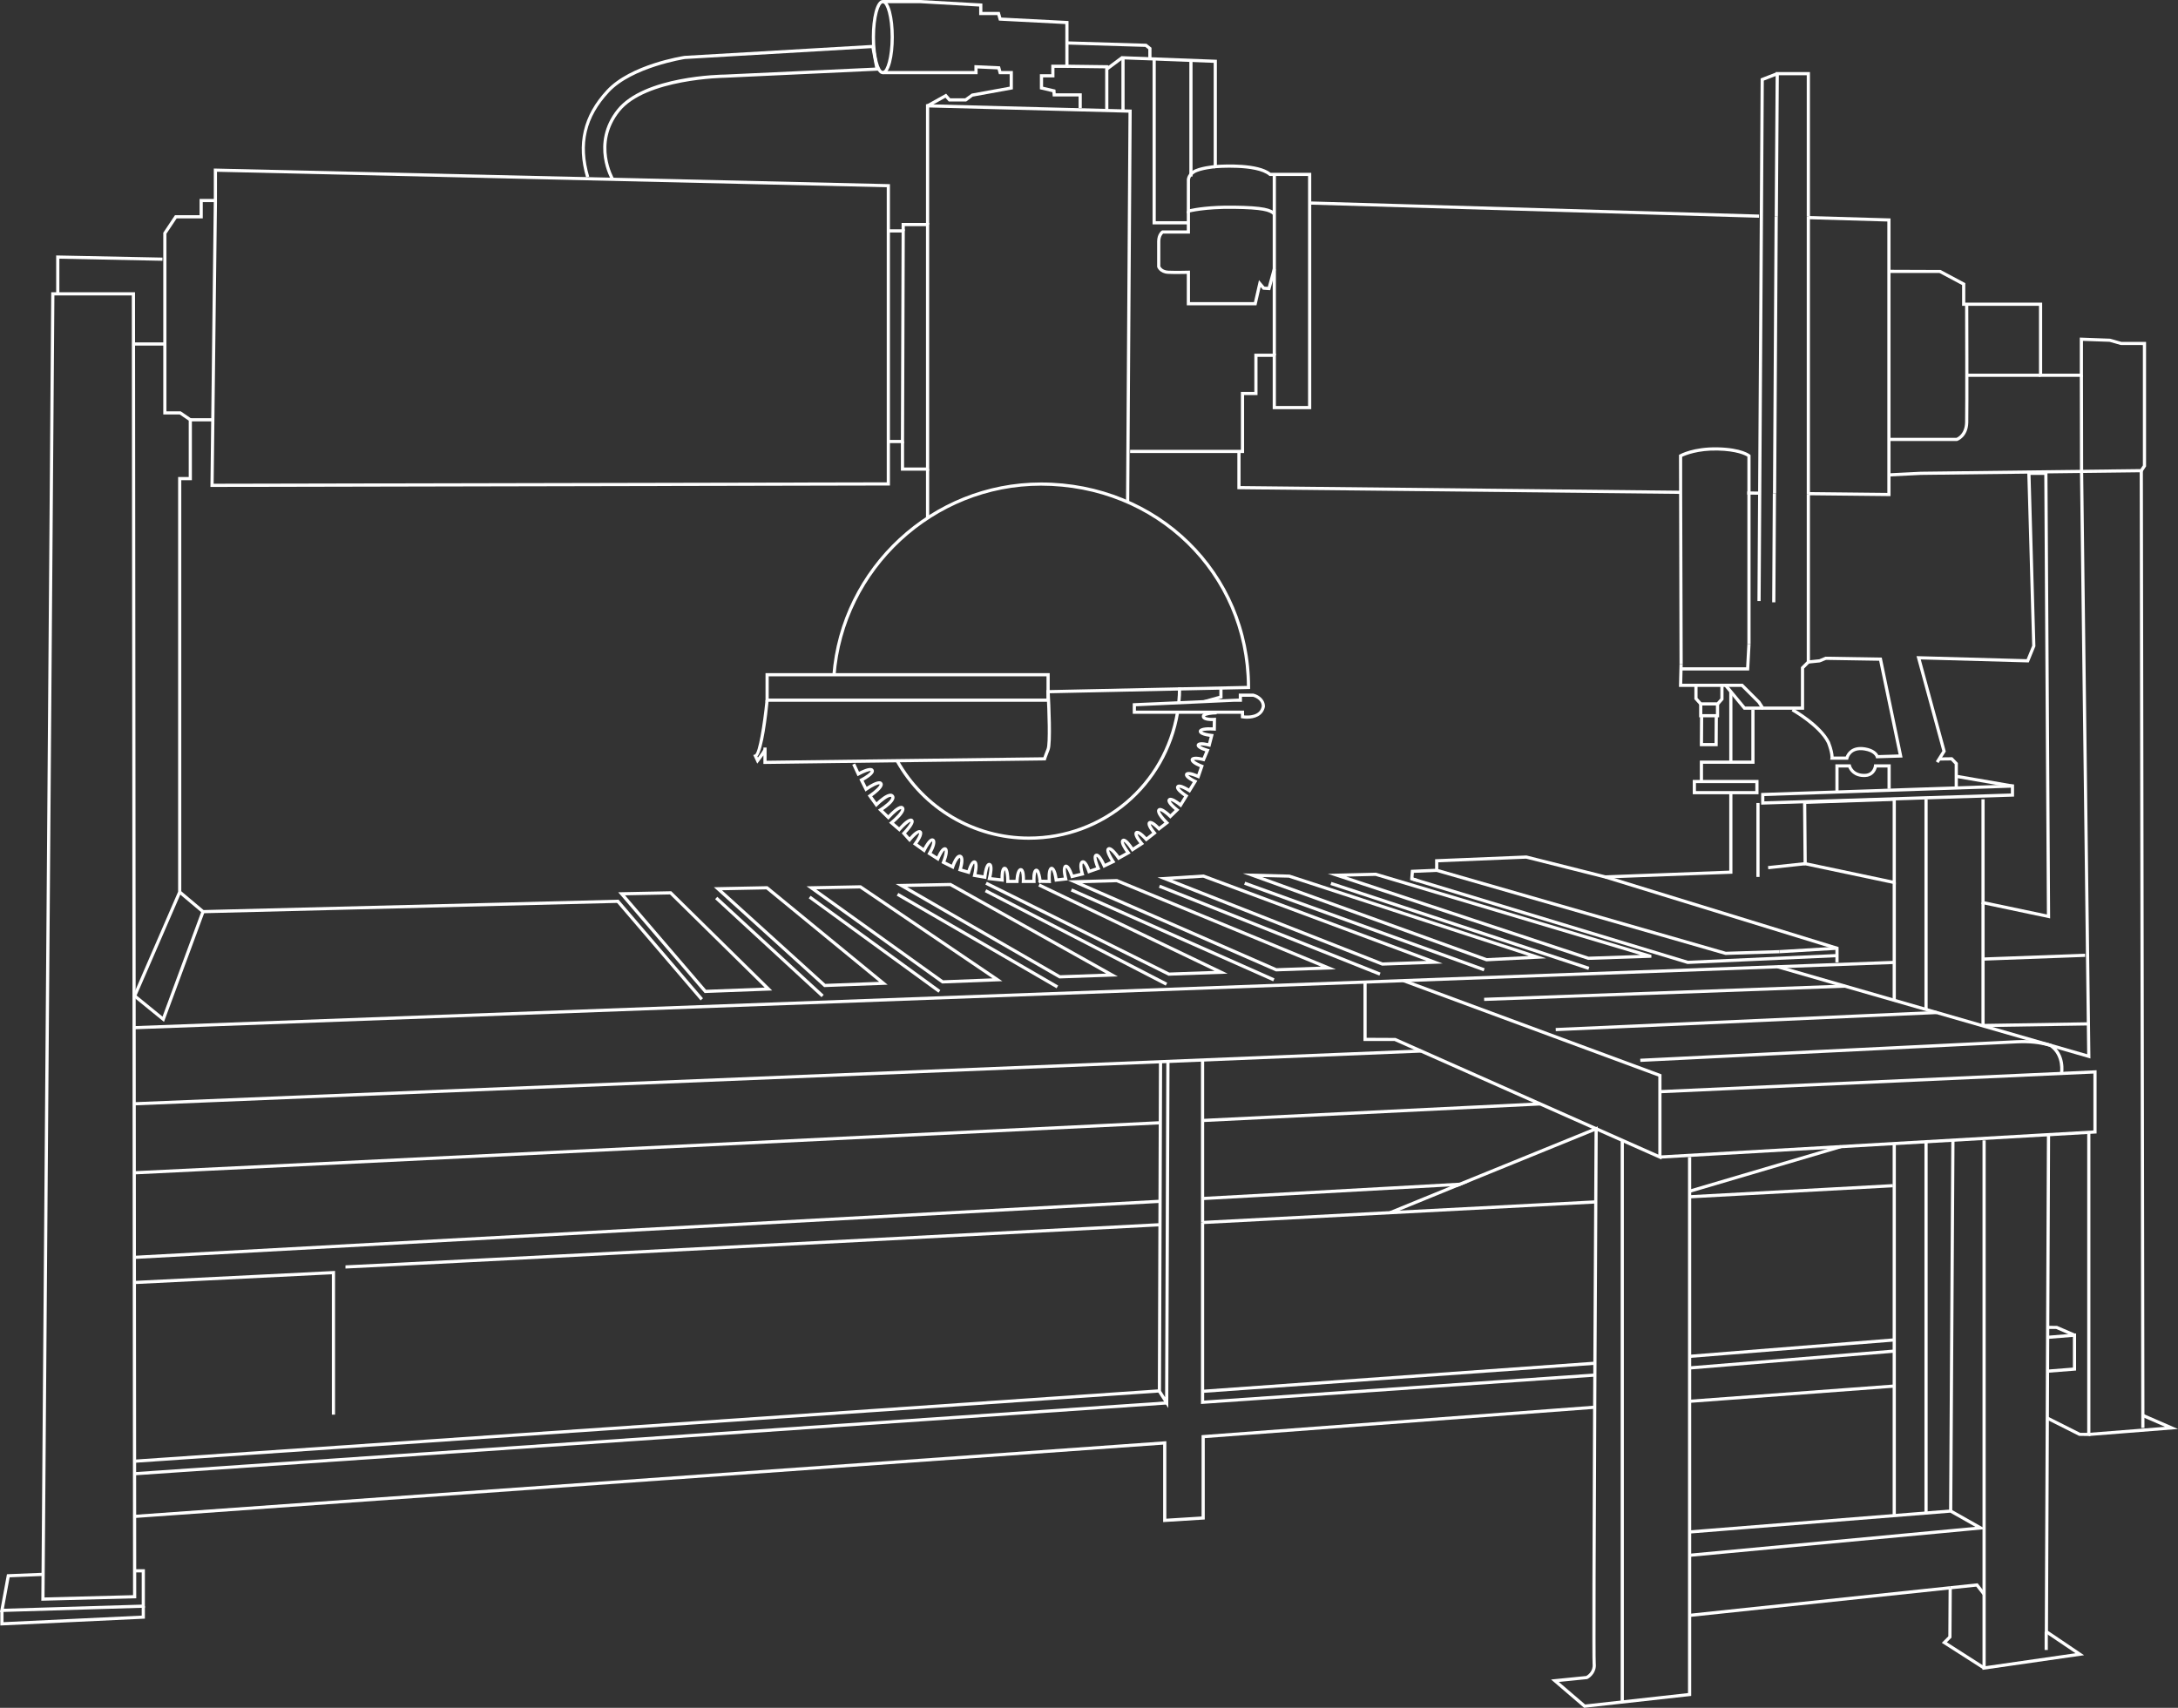 <?xml version="1.0" encoding="UTF-8"?><svg id="_3" xmlns="http://www.w3.org/2000/svg" viewBox="0 0 341.537 267.874"><rect x="0" y="0" width="341.537" height="267.874" fill="#333333" stroke="none"/><path d="M6.479,251.077l1.556-205.241h13.135v.25l.194,204.604-14.884,.388ZM8.531,46.335l-1.548,204.228,13.88-.36-.193-203.867H8.531Z" fill="#fff"/><polygon points="0 252.852 1.089 246.92 6.721 246.69 6.741 247.19 1.509 247.403 .604 252.334 22.221 251.686 22.221 246.636 20.919 246.636 20.919 246.136 22.721 246.136 22.721 252.17 22.479 252.178 0 252.852" fill="#fff"/><polygon points=".052 254.961 .052 252.593 .552 252.593 .552 254.438 22.221 253.409 22.221 251.928 22.721 251.928 22.721 253.885 22.483 253.897 .052 254.961" fill="#fff"/><polygon points="9.309 46.085 8.809 46.085 8.809 40.066 25.483 40.404 25.473 40.904 9.309 40.576 9.309 46.085" fill="#fff"/><rect x="21.113" y="53.706" width="4.905" height=".5" fill="#fff"/><rect x="29.842" y="65.594" width="3.409" height=".5" fill="#fff"/><polygon points="141.77 69.502 139.304 69.502 139.304 69.002 141.272 69.002 141.381 36.47 139.304 36.47 139.304 35.97 141.883 35.97 141.77 69.502" fill="#fff"/><polygon points="145.706 73.826 141.271 73.826 141.271 69.252 141.771 69.252 141.771 73.326 145.206 73.326 145.206 35.473 141.882 35.473 141.882 36.22 141.382 36.22 141.382 34.973 145.706 34.973 145.706 73.826" fill="#fff"/><polygon points="177.076 78.676 176.576 78.673 176.961 17.675 145.706 16.857 145.706 35.223 145.206 35.223 145.206 16.343 177.465 17.188 177.463 17.433 177.076 78.676" fill="#fff"/><rect x="145.206" y="73.576" width=".5" height="7.648" fill="#fff"/><path d="M119.711,119.831v-1.346c-.187,.272-.426,.595-.716,.968l-.252,.324-.622-1.347,.265-.088c.528-.25,1.272-4.63,1.659-8.544l.498,.049c-.236,2.389-.856,7.739-1.771,8.801l.079,.171c.42-.561,.818-1.145,.861-1.305v-.264h.5v2.075l43.407-.548c.072-.213,.221-.631,.505-1.342,.31-.775,.159-5.764-.018-8.927l-.015-.259,31.438-.665c-.129-17.633-14.271-31.408-32.302-31.408-16.795,0-30.943,13.103-32.208,29.83l-.499-.038c1.286-16.986,15.652-30.292,32.708-30.292,18.395,0,32.803,14.123,32.803,32.152v.245l-31.412,.665c.082,1.529,.388,7.833-.032,8.882-.43,1.076-.545,1.469-.546,1.473l-.051,.179-44.279,.56Z" fill="#fff"/><path d="M164.605,110.072h-44.562v-4.49h44.562v4.49Zm-44.062-.5h43.562v-3.49h-43.562v3.49Z" fill="#fff"/><polygon points="187.82 110.087 191.208 109.134 191.208 108.049 191.708 108.049 191.708 109.513 191.009 109.709 191.012 110.062 187.82 110.087" fill="#fff"/><path d="M163.054,138.581l-.27-.271,.056-.135c-.004-.296-.163-1.16-.327-1.389-.084,.178-.151,.834-.125,1.457l.011,.261h-2.188l.015-.264c.04-.728-.047-1.484-.182-1.588-.112,.084-.286,.864-.316,1.611l-.01,.24h-1.934l.003-.254c.011-.773-.099-1.565-.237-1.766-.109,.198-.179,.883-.15,1.537l.012,.291-2.572-.285,.072-.279c.222-.862,.305-1.777,.174-1.921-.103,.101-.323,.947-.403,1.785l-.026,.269-2.141-.368,.068-.263c.209-.812,.284-1.677,.157-1.813-.099,.073-.42,.757-.617,1.445l-.069,.242-1.819-.53,.08-.245c.292-.897,.344-1.736,.182-1.794-.322,.146-.694,.966-.87,1.504l-.09,.276-1.908-.953,.086-.214c.317-.786,.506-1.642,.396-1.794-.117,.059-.533,.731-.82,1.429l-.114,.275-1.756-1.12,.121-.208c.477-.819,.738-1.655,.617-1.765-.153,.035-.662,.747-1.035,1.503l-.131,.264-1.832-1.319,.153-.204c.482-.643,.867-1.385,.807-1.556-.146,.01-.783,.567-1.3,1.199l-.186,.227-1.236-1.39,.162-.167c.635-.651,1.174-1.383,1.223-1.647-.26,.062-.974,.68-1.575,1.376l-.164,.189-1.633-1.411,.229-.188c.688-.563,1.666-1.536,1.688-1.932-.215-.1-1.091,.607-1.841,1.459l-.173,.197-1.636-1.592,.27-.169c.715-.447,1.751-1.269,1.819-1.695,.009-.057-.006-.081-.021-.099-.017-.021-.042-.04-.103-.042-.412-.015-1.464,.816-2.049,1.415l-.208,.212-1.322-1.836,.214-.144c.987-.666,1.698-1.403,1.651-1.593-.179-.109-1.123,.346-1.977,.951l-.238,.168-.96-1.921,.218-.114c.81-.422,1.555-.987,1.564-1.184-.152-.072-1.031,.24-1.826,.682l-.235,.13-.833-1.796,.453-.21,.609,1.312c.488-.252,1.484-.717,1.977-.572,.17,.05,.257,.154,.3,.233,.042,.08,.083,.209,.03,.379-.153,.496-1.118,1.086-1.592,1.351l.483,.968c.504-.334,1.55-.964,2.097-.87,.185,.032,.288,.132,.341,.209,.055,.079,.113,.213,.077,.402-.11,.582-1.152,1.386-1.649,1.74l.678,.942c.48-.46,1.532-1.373,2.215-1.356,.19,.007,.352,.084,.467,.221,.116,.138,.161,.311,.131,.498-.106,.664-1.219,1.489-1.782,1.868l.81,.788c.433-.468,1.413-1.451,2.01-1.464,.141-.005,.286,.048,.385,.151,.103,.107,.153,.248,.144,.408-.037,.635-1.12,1.646-1.644,2.099l.81,.7c.731-.817,1.63-1.628,2.111-1.279,.103,.075,.167,.19,.178,.324,.044,.514-.773,1.461-1.204,1.922l.542,.609c.545-.629,1.36-1.398,1.822-1.033,.466,.365-.101,1.351-.58,2.024l.946,.682c.269-.502,.782-1.355,1.233-1.49,.131-.039,.258-.025,.368,.039,.597,.352,.054,1.558-.319,2.239l.854,.545c.365-.815,.868-1.624,1.372-1.414,.575,.234,.25,1.407-.056,2.216l.984,.491c.173-.463,.538-1.295,.985-1.515,.144-.071,.292-.083,.432-.032,.662,.235,.391,1.516,.202,2.173l.849,.247c.26-.831,.66-1.682,1.176-1.539,.584,.158,.433,1.315,.241,2.146l1.082,.187c.07-.562,.246-1.568,.624-1.857,.108-.082,.229-.118,.358-.093,.128,.022,.237,.097,.312,.214,.267,.414,.084,1.456-.046,2.032l1.429,.158c-.004-.504,.036-1.348,.323-1.652,.114-.121,.216-.165,.323-.146,.088,0,.215,.025,.334,.145,.342,.343,.405,1.354,.413,1.906h.954c.052-.759,.227-1.797,.794-1.842,.143-.007,.26,.036,.36,.135,.318,.311,.35,1.199,.339,1.707h1.146c-.011-.777,.083-1.618,.525-1.736,.137-.041,.403-.036,.609,.404,.06,.128,.268,.815,.306,1.306,.203-.004,.507,.003,.963,.019-.044-.839,.007-1.98,.6-2.042,.567-.031,.843,1.012,.961,1.803l.972-.107c-.179-.787-.311-1.861,.241-2.019,.517-.15,.948,.713,1.232,1.551l1.128-.272c-.155-.589-.355-1.679,.211-1.932,.138-.061,.285-.058,.425,.006,.416,.19,.738,.97,.889,1.399l.949-.329c-.191-.48-.521-1.424-.348-1.863,.062-.158,.171-.232,.25-.267,.078-.035,.209-.062,.366,.002,.445,.178,.913,1.083,1.131,1.553l.896-.43c-.284-.449-.782-1.32-.693-1.788,.032-.17,.126-.264,.198-.312,.072-.05,.195-.104,.366-.067,.493,.098,1.158,.963,1.458,1.387l1.048-.583c-.329-.456-.865-1.284-.793-1.749,.026-.17,.118-.266,.19-.316,.073-.049,.194-.1,.361-.066,.463,.098,1.051,.907,1.353,1.366l.996-.651c-.552-.689-1.034-1.497-.624-1.852,.405-.354,1.146,.254,1.744,.902l.89-.696c-.518-.647-.972-1.411-.586-1.754,.389-.346,1.103,.204,1.687,.793l.817-.631c-.661-.68-1.482-1.697-1.021-2.169,.341-.348,.933,.034,1.35,.348,.236,.178,.455,.369,.6,.501l.679-.658c-.407-.341-1.078-.964-1.131-1.411-.019-.167,.041-.281,.095-.347,.053-.065,.15-.147,.315-.165,.439-.046,1.175,.463,1.587,.781l.613-.997c-.153-.107-.375-.269-.587-.448-.387-.326-.87-.805-.614-1.202,.253-.393,.881-.152,1.33,.063,.24,.115,.469,.244,.627,.338l.612-.994c-.718-.368-1.414-.86-1.2-1.317,.226-.482,1.113-.24,1.908,.099l.387-1.123c-.783-.319-1.578-.775-1.42-1.274,.156-.493,1.059-.406,1.864-.218l.418-.987c-.738-.232-1.47-.585-1.343-1.057,.131-.49,.991-.416,1.778-.236l.255-.981c-.866-.118-1.761-.37-1.709-.903,.056-.568,1.161-.645,2.179-.588l.015-.984c-.441,.005-1.203-.026-1.538-.333-.118-.109-.182-.246-.185-.398-.002-.089,.022-.223,.146-.351,.425-.437,1.89-.472,2.18-.475l.004,.5c-.865,.009-1.74,.168-1.834,.334,.229,.207,.99,.248,1.464,.212l.271-.019-.03,2.047-.265-.019c-.831-.062-1.662-.003-1.881,.123,.174,.141,.854,.319,1.523,.391l.288,.031-.522,2.019-.242-.062c-.542-.14-1.13-.207-1.358-.165,.176,.146,.695,.371,1.21,.514l.274,.076-.804,1.901-.209-.054c-.597-.154-1.246-.222-1.447-.157,.128,.175,.718,.506,1.32,.733l.228,.086-.723,2.098-.251-.116c-.581-.268-1.236-.452-1.457-.44,.137,.179,.646,.515,1.17,.763l.252,.12-1.167,1.896-.215-.139c-.576-.373-1.229-.668-1.457-.668h-.004c.09,.21,.641,.697,1.233,1.08l.205,.133-1.165,1.894-.222-.183c-.542-.448-1.171-.827-1.398-.849,.068,.221,.586,.768,1.156,1.212l.227,.177-1.434,1.39-.174-.17c-.575-.562-1.237-1.036-1.443-1.01-.032,.172,.545,.971,1.239,1.651l.205,.201-1.626,1.255-.155-.164c-.413-.438-.911-.832-1.124-.898,.043,.22,.382,.765,.775,1.23l.168,.198-1.664,1.304-.156-.178c-.438-.496-.967-.943-1.183-1.006,.029,.225,.401,.827,.84,1.344l.184,.217-1.894,1.237-.135-.219c-.431-.698-.989-1.345-1.173-1.356-.006,.144,.407,.908,.919,1.571l.177,.229-1.951,1.086-.128-.192c-.478-.717-1.085-1.365-1.277-1.365h-.003c-.036,.147,.331,.941,.808,1.64l.165,.24-1.885,.904-.103-.241c-.325-.766-.787-1.493-.97-1.526-.054,.136,.157,.963,.486,1.716l.109,.248-1.942,.673-.075-.249c-.22-.728-.569-1.328-.713-1.341-.14,.063-.104,.806,.137,1.583l.079,.255-2.093,.505-.069-.224c-.219-.697-.563-1.384-.725-1.44-.06,.12,.012,.934,.207,1.691l.072,.279-2.029,.225-.03-.245c-.094-.762-.321-1.531-.476-1.614-.097,.108-.17,.962-.104,1.788l.022,.279-.281-.01c-.543-.021-1.156-.029-1.351-.022l-.138,.097Z" fill="#fff"/><path d="M195.547,112.735c-.277,0-.535-.024-.752-.062l-.207-.036v-.681h-16.96v-1.653l16.627-.732v-.776h2.301c.663,.158,1.802,.773,1.802,2.024-.277,1.523-1.699,1.915-2.811,1.915Zm-.459-.527c.632,.064,2.488,.118,2.773-1.433-.004-1.125-1.312-1.472-1.367-1.486l-1.739,.007v.777h-1.191l-15.436,.709v.675h16.96v.751Z" fill="#fff"/><path d="M161.335,131.715c-8.661,0-16.663-4.705-20.882-12.278l.437-.243c4.132,7.415,11.966,12.021,20.446,12.021,11.5,0,21.204-8.222,23.074-19.549l.494,.081c-1.91,11.57-11.822,19.968-23.568,19.968Z" fill="#fff"/><path d="M185.102,110.248l-.498-.05c.079-.786,.119-1.583,.119-2.371h.5c0,.804-.041,1.619-.121,2.42Z" fill="#fff"/><path d="M195.088,71.054h-17.875v-.5h17.375v-9.089h2.105v-5.986h3.383v8.203h5.042V27.603h-6.048l-.07-.059c-2.004-1.687-8.344-1.167-8.408-1.162l-.271,.023V9.857l-13.97-.535v8.08h-.5V8.803l14.97,.573V25.864c1.262-.084,6.438-.326,8.43,1.239h6.368v37.079h-6.042v-8.203h-2.383v5.986h-2.105v9.089Z" fill="#fff"/><rect x="199.577" y="27.353" width=".5" height="28.376" fill="#fff"/><path d="M199.642,33.728c-.511-.561-1.724-.918-6.192-.971-4.556-.06-7.006,.594-7.03,.601l-.315,.085,.005-5.093s-.119-.906,.945-1.595c.982-.636,3.392-.861,3.494-.871l.045,.498c-.023,.002-2.388,.223-3.268,.792-.784,.507-.722,1.118-.719,1.143l-.003,4.482c.802-.175,3.122-.593,6.852-.543,4.693,.056,5.926,.441,6.556,1.134l-.369,.337Z" fill="#fff"/><path d="M197.033,47.887h-10.929v-4.926c-.57,.012-1.964,.037-2.916-.007-1.375-.062-1.709-1.017-1.723-1.057l-.013-.079v-3.935c0-1.231,.696-1.688,.727-1.708l.061-.039h3.864v-3.02h.5v3.52h-4.205c-.125,.112-.446,.474-.446,1.247v3.887c.062,.133,.354,.645,1.259,.686,1.194,.053,3.116,0,3.136,0l.257-.007v4.94h10.03l.787-3.453,.864,1.022,.521,.034,.778-2.851,.482,.132-.886,3.245-1.141-.076-.354-.419-.654,2.865Z" fill="#fff"/><polygon points="186.354 35.195 180.736 35.195 180.736 9.25 181.236 9.25 181.236 34.695 186.354 34.695 186.354 35.195" fill="#fff"/><rect x="186.504" y="9.471" width=".5" height="18.214" fill="#fff"/><polygon points="173.805 17.336 173.305 17.336 173.305 10.71 175.857 8.808 176.156 9.208 173.805 10.961 173.805 17.336" fill="#fff"/><path d="M95.857,28.256c-.034-.057-3.363-5.722,.908-11.076,4.237-5.312,16.415-5.481,16.931-5.485l23.536-1.095-.571-3.048-29.266,1.706c-.06,.01-8.262,1.292-11.9,5.213-3.626,3.908-4.612,8.111-3.103,13.227l-.479,.142c-1.543-5.229-.491-9.714,3.216-13.708,3.757-4.05,11.871-5.318,12.214-5.37l29.728-1.734,.759,4.045-24.119,1.122c-.134,.001-12.465,.171-16.554,5.297-4.05,5.078-.903,10.453-.871,10.506l-.428,.258Z" fill="#fff"/><path d="M138.438,11.64c-1.133,0-1.726-2.928-1.726-5.82s.593-5.82,1.726-5.82,1.726,2.928,1.726,5.82-.593,5.82-1.726,5.82Zm0-11.14c-.5,0-1.226,2.073-1.226,5.32s.726,5.32,1.226,5.32,1.226-2.072,1.226-5.32-.726-5.32-1.226-5.32Z" fill="#fff"/><polygon points="169.635 16.96 169.135 16.96 169.135 15.132 165.078 15.132 165.033 14.459 163.066 14 163.066 11.639 164.852 11.639 164.852 10.143 167.056 10.143 167.056 3.771 156.64 3.234 156.394 2.371 153.547 2.371 153.547 1.027 144.264 .5 138.438 .5 138.438 0 144.278 0 154.047 .554 154.047 1.871 156.771 1.871 157.023 2.753 167.556 3.297 167.556 10.643 165.352 10.643 165.352 12.139 163.566 12.139 163.566 13.603 165.507 14.057 165.545 14.632 169.635 14.632 169.635 16.96" fill="#fff"/><polygon points="145.578 16.818 145.334 16.382 148.365 14.69 149.005 15.422 151.344 15.422 152.38 14.678 158.328 13.593 158.328 11.64 156.642 11.64 156.431 10.883 153.299 10.738 153.299 11.64 138.438 11.64 138.438 11.14 152.799 11.14 152.799 10.214 156.816 10.401 157.021 11.14 158.828 11.14 158.828 14.01 152.528 15.159 151.511 15.922 148.779 15.922 148.255 15.324 145.578 16.818" fill="#fff"/><polygon points="180.567 9.062 180.067 9.062 180.067 7.728 179.603 7.356 167.298 6.985 167.314 6.485 179.785 6.861 180.567 7.488 180.567 9.062" fill="#fff"/><polygon points="173.809 10.726 167.303 10.643 167.309 10.143 173.815 10.226 173.809 10.726" fill="#fff"/><polygon points="263.533 77.47 194.034 76.733 194.034 70.804 194.534 70.804 194.534 76.238 263.539 76.97 263.533 77.47" fill="#fff"/><polygon points="275.94 77.601 273.987 77.581 273.993 77.081 275.946 77.101 275.94 77.601" fill="#fff"/><polygon points="296.458 77.818 283.57 77.682 283.576 77.182 295.958 77.313 295.958 34.745 283.56 34.382 283.574 33.882 296.458 34.259 296.458 77.818" fill="#fff"/><polygon points="275.833 34.155 205.362 32.092 205.375 31.592 275.846 33.655 275.833 34.155" fill="#fff"/><polygon points="276.089 94.278 275.589 94.275 276.089 12.3 278.603 11.324 278.785 11.79 276.587 12.643 276.089 94.278" fill="#fff"/><path d="M263.369,104.17l-.083-32.82,.128-.072c.087-.049,2.153-1.195,5.947-1.112,3.787,.084,5.012,1.098,5.062,1.141l.087,.075v29.628h-.5v-29.384c-.328-.209-1.626-.893-4.661-.96-3.109-.071-5.062,.747-5.563,.985v5.568l.083,26.949-.5,.002Z" fill="#fff"/><rect x="269.65" y="85.673" width="17.095" height=".5" transform="translate(190.646 363.612) rotate(-89.664)" fill="#fff"/><rect x="256.704" y="55.43" width="43.392" height=".5" transform="translate(221.089 333.749) rotate(-89.664)" fill="#fff"/><polygon points="278.794 33.986 278.294 33.983 278.446 11.307 283.821 11.307 283.821 33.985 283.321 33.985 283.321 11.807 278.942 11.807 278.794 33.986" fill="#fff"/><rect x="283.321" y="33.985" width=".5" height="43.581" fill="#fff"/><polygon points="282.907 111.319 276.285 111.319 275.628 110.29 273.076 107.745 263.28 107.745 263.369 104.163 263.869 104.176 263.792 107.245 273.283 107.245 276.016 109.979 276.558 110.819 282.407 110.819 282.407 104.648 283.321 103.733 283.321 77.566 283.821 77.566 283.821 103.94 282.907 104.855 282.907 111.319" fill="#fff"/><polygon points="276.421 111.319 273.435 111.319 270.41 107.654 270.794 107.335 273.671 110.819 276.421 110.819 276.421 111.319" fill="#fff"/><polygon points="269.467 110.654 266.583 110.654 265.697 109.669 265.697 107.609 266.197 107.609 266.197 109.478 266.806 110.154 269.243 110.154 269.77 109.561 269.77 107.609 270.27 107.609 270.27 109.751 269.467 110.654" fill="#fff"/><polygon points="269.578 112.511 266.445 112.511 266.445 110.404 266.945 110.404 266.945 112.011 269.078 112.011 269.078 110.404 269.578 110.404 269.578 112.511" fill="#fff"/><polygon points="269.354 117.042 266.553 117.042 266.583 112.44 267.083 112.443 267.057 116.542 268.858 116.542 268.883 112.44 269.383 112.443 269.354 117.042" fill="#fff"/><rect x="271.166" y="108.48" width=".5" height="11.069" fill="#fff"/><polygon points="274.29 105.167 263.6 105.167 263.6 104.667 273.815 104.667 274.01 100.997 274.51 101.023 274.29 105.167" fill="#fff"/><path d="M275.757,124.58h-10.311v-2.246h1.108v-3.035h8.078v-7.966h.5v8.466h-8.078v2.535h8.702v2.246Zm-9.811-.5h9.311v-1.246h-9.311v1.246Z" fill="#fff"/><polygon points="31.75 143.246 28.019 140.109 28.341 139.726 31.926 142.742 97.004 141.115 97.017 141.615 31.75 143.246" fill="#fff"/><polygon points="222.19 138.344 221.121 138.02 221.249 136.431 225.043 136.27 225.043 134.772 239.369 134.179 251.756 137.297 271.166 136.56 271.166 124.33 271.666 124.33 271.666 137.041 271.425 137.05 251.704 137.799 251.669 137.791 239.318 134.681 225.543 135.252 225.543 136.749 221.711 136.912 221.652 137.659 222.334 137.866 222.19 138.344" fill="#fff"/><rect x="275.423" y="125.951" width=".5" height="11.598" fill="#fff"/><path d="M297.29,138.73l-.302-.064-14.163-2.992-.087-10.068,14.552-.495v13.62Zm-13.969-3.463l13.469,2.846v-12.485l-13.548,.461,.079,9.179Z" fill="#fff"/><path d="M276.171,126.209v-1.83l39.657-1.347v1.914l-39.657,1.263Zm.5-1.347v.83l38.657-1.231v-.912l-38.657,1.313Z" fill="#fff"/><path d="M289.814,119.162h-2.82l.044-.288s.082-.703-.541-2.311c-1.271-2.594-5.499-4.989-5.541-5.012l.244-.437c.18,.101,4.406,2.495,5.755,5.249,.461,1.188,.565,1.928,.583,2.299h1.896c.195-.504,.91-1.779,3.019-1.438,1.404,.227,1.917,.881,2.089,1.211l3.19-.097-3.058-14.699-8.324-.134-.979,.396-1.774,.183-.051-.497,1.737-.18,.971-.405,8.828,.143,3.261,15.673-4.156,.126-.05-.194c-.009-.028-.245-.788-1.765-1.034-2.14-.346-2.5,1.183-2.515,1.248l-.043,.196Z" fill="#fff"/><polygon points="321.484 144.05 310.714 141.784 310.714 125.369 311.214 125.369 311.214 141.377 320.98 143.433 320.568 74.491 318.413 74.491 319.175 101.368 318.134 103.905 301.194 103.431 305.125 117.871 303.985 119.683 303.561 119.416 304.583 117.791 300.534 102.913 317.802 103.395 318.673 101.276 317.899 73.991 321.064 73.991 321.066 74.239 321.484 144.05" fill="#fff"/><polygon points="296.22 74.74 296.195 74.241 301.183 73.991 335.645 73.576 336.029 73.001 336.029 54.123 332.552 54.113 330.807 53.614 326.636 53.466 326.636 59.11 319.735 59.11 319.735 47.971 307.68 47.971 307.68 44.711 304.126 42.816 296.208 42.816 296.208 42.316 304.306 42.345 308.18 44.412 308.18 47.471 320.235 47.471 320.235 58.61 326.136 58.61 326.136 52.948 330.884 53.124 332.655 53.623 336.529 53.623 336.529 73.152 335.915 74.073 335.783 74.075 301.199 74.491 296.22 74.74" fill="#fff"/><rect x="335.655" y="73.825" width=".5" height="150.143" transform="translate(-.247 .56) rotate(-.095)" fill="#fff"/><rect x="301.777" y="125.369" width=".5" height="33.088" fill="#fff"/><rect x="296.79" y="138.421" width=".5" height="18.479" fill="#fff"/><rect x="310.714" y="141.581" width=".5" height="19.273" fill="#fff"/><polygon points="277.293 136.342 277.241 135.844 283.046 135.221 283.099 135.719 277.293 136.342" fill="#fff"/><path d="M25.716,160.285l-4.907-3.998,7.121-16.421V74.822h1.663v-8.846l-1.407-.962h-2.583v-28.508l1.834-2.752h3.86v-2.549h2.23v-4.772l106.026,2.451v47.271l-106.556,.223,.526-44.672h-1.728v2.549h-4.093l-1.602,2.403v27.857h2.238l1.752,1.199v9.61h-1.663v64.647l-.021,.048-6.991,16.121,4.071,3.316,6.114-16.548,.469,.174-6.356,17.204ZM34.024,31.704l-.521,44.171,105.55-.221V29.37l-105.026-2.427-.003,4.761Z" fill="#fff"/><polygon points="311.161 150.675 311.143 150.175 326.958 149.588 326.976 150.088 311.161 150.675" fill="#fff"/><rect x="20.933" y="155.825" width="276.201" height=".5" transform="translate(-5.678 6.005) rotate(-2.125)" fill="#fff"/><polygon points="188.588 176 188.563 175.5 241.504 172.898 241.53 173.398 188.588 176" fill="#fff"/><rect x="21.016" y="179.777" width="161.033" height=".501" transform="translate(-8.659 5.166) rotate(-2.795)" fill="#fff"/><rect x="310.963" y="160.472" width="16.588" height=".5" transform="translate(-2.472 5.007) rotate(-.895)" fill="#fff"/><rect x="21.029" y="168.742" width="201.926" height=".5" transform="translate(-6.823 5.141) rotate(-2.349)" fill="#fff"/><polygon points="260.543 181.87 218.673 163.279 213.807 163.279 213.807 154.032 214.307 154.032 214.307 162.779 218.828 162.8 260.043 181.1 260.043 168.856 219.979 154.042 220.153 153.574 260.543 168.508 260.543 181.87" fill="#fff"/><polygon points="288.311 150.95 287.811 150.95 287.811 148.915 251.657 137.788 251.803 137.309 288.311 148.545 288.311 150.95" fill="#fff"/><path d="M110.497,155.759l-.079-.091-13.474-15.713,8.318-.165,.075,.073,15.751,15.495-10.593,.4Zm-12.483-15.325l12.706,14.817,9.193-.348-14.85-14.609-7.049,.14Z" fill="#fff"/><polygon points="109.857 156.909 96.618 141.441 96.998 141.117 110.237 156.584 109.857 156.909" fill="#fff"/><path d="M129.238,154.828l-.076-.068-17.216-15.597,8.405-.167,18.842,15.455-9.955,.377Zm-16.023-15.19l16.208,14.683,8.434-.318-17.68-14.502-6.962,.138Z" fill="#fff"/><rect x="120.404" y="137.192" width=".5" height="22.684" transform="translate(-70.337 136.618) rotate(-47.343)" fill="#fff"/><path d="M147.735,154.262l-21.258-15.242,8.515-.169,.065,.045,22.128,15.001-9.451,.365Zm-19.744-14.771l19.896,14.266,7.758-.301-20.802-14.101-6.852,.136Z" fill="#fff"/><rect x="136.89" y="135.524" width=".5" height="25.16" transform="translate(-63.303 171.872) rotate(-53.964)" fill="#fff"/><path d="M166.121,153.471l-.062-.035-25.611-14.78,8.649-.172,2.331,1.306,23.847,13.356-9.154,.325Zm-23.868-14.351l23.994,13.847,7.225-.257-24.501-13.725-6.718,.135Z" fill="#fff"/><polygon points="165.685 155.014 140.62 140.488 140.871 140.056 165.936 154.583 165.685 155.014" fill="#fff"/><polygon points="183.24 153.044 183.183 153.016 154.517 138.753 154.74 138.306 183.349 152.541 190.458 152.288 162.82 139.036 163.036 138.584 192.507 152.715 183.24 153.044" fill="#fff"/><rect x="168.483" y="131.071" width=".499" height="31.939" transform="translate(-39.358 229.441) rotate(-62.673)" fill="#fff"/><path d="M200.083,152.365l-.053-.022-32.602-14.253,7.742-.215,.05,.02,34.262,14.137-9.399,.334Zm-30.404-13.838l30.5,13.334,6.979-.248-32.079-13.236-5.4,.15Z" fill="#fff"/><rect x="183.635" y="129.274" width=".5" height="34.735" transform="translate(-24.785 255.151) rotate(-66.046)" fill="#fff"/><path d="M216.73,151.464l-.049-.02-35.175-13.826,7.241-.455,37.481,13.963-9.499,.338Zm-32.946-13.488l33.032,12.984,6.88-.244-35.022-13.047-4.89,.307Z" fill="#fff"/><rect x="198.856" y="127.282" width=".501" height="37.232" transform="translate(-10.156 276.813) rotate(-68.263)" fill="#fff"/><path d="M233.067,150.786l-.047-.017-38.142-13.775,7.339,.186,40.238,13.132-9.389,.475Zm-35.13-13.22l35.206,12.716,6.59-.334-37.636-12.282-4.16-.1Z" fill="#fff"/><rect x="213.704" y="125.354" width=".5" height="39.935" transform="translate(4.525 297.091) rotate(-70.115)" fill="#fff"/><path d="M249.034,150.56l-.042-.014-40.773-13.482,7.548-.183,.038,.012,43.156,12.887v.437l-.284,.017-9.643,.327Zm-37.921-13.066l37.993,12.564,8.114-.276-41.521-12.398-4.587,.11Z" fill="#fff"/><rect x="228.681" y="123.941" width=".5" height="42.58" transform="translate(19.389 317.259) rotate(-71.776)" fill="#fff"/><polygon points="264.626 151.202 264.585 151.189 221.314 138.079 221.458 137.6 264.689 150.698 287.841 149.644 287.865 150.144 264.626 151.202" fill="#fff"/><polygon points="279.055 149.52 279.026 149.02 288.046 148.48 288.076 148.98 279.055 149.52" fill="#fff"/><polygon points="270.571 149.786 270.533 149.775 225.224 136.75 225.363 136.269 270.633 149.284 279.033 149.02 279.048 149.52 270.571 149.786" fill="#fff"/><polygon points="327.804 166.022 327.481 165.929 278.668 151.87 278.807 151.389 327.296 165.356 326.164 73.94 326.136 58.861 326.636 58.86 326.664 73.937 327.804 166.022" fill="#fff"/><path d="M306.89,69.17h-10.683v-.5h10.596c.211-.086,1.302-.621,1.348-2.417,.055-2.133,0-18.368,0-18.532l.5-.002c0,.164,.055,16.406,0,18.546-.06,2.311-1.655,2.868-1.723,2.891l-.038,.013Z" fill="#fff"/><rect x="308.512" y="58.61" width="11.473" height=".5" fill="#fff"/><rect x="20.99" y="192.576" width="160.837" height=".501" transform="translate(-10.378 5.825) rotate(-3.13)" fill="#fff"/><polygon points="52.539 221.889 52.039 221.889 52.039 199.872 21.125 201.411 21.101 200.911 52.539 199.346 52.539 221.889" fill="#fff"/><rect x="264.925" y="186.596" width="31.919" height=".501" transform="translate(-9.784 15.617) rotate(-3.13)" fill="#fff"/><path d="M188.588,192l-.025-.5c34.247-1.792,61.575-3.226,61.575-3.226l.025,.5s-27.328,1.434-61.575,3.226Z" fill="#fff"/><path d="M54.173,198.972v-.5c.715,0,44.81-2.287,127.518-6.613l.025,.5c-83.897,4.388-126.809,6.613-127.543,6.613Z" fill="#fff"/><polygon points="260.308 181.735 260.279 181.235 328.27 177.314 328.27 168.39 260.305 171.482 260.282 170.982 328.77 167.867 328.77 177.787 260.308 181.735" fill="#fff"/><path d="M248.408,267.874l-5.182-4.441,5.52-.553c.203-.115,1.122-.708,.991-1.89-.163-1.457,.268-76.803,.307-83.571l-21.587,8.79-.189-.463,22.28-9.073-.002,.374c-.005,.824-.476,82.424-.312,83.889,.146,1.32-.786,2.155-1.301,2.412l-.087,.025-4.406,.44,4.129,3.539,16.131-1.791v-84.076h.5v84.523l-16.791,1.865Z" fill="#fff"/><rect x="254.141" y="178.865" width=".5" height="88.093" fill="#fff"/><polygon points="306.138 237.012 305.638 237.008 305.99 178.863 306.49 178.867 306.138 237.012" fill="#fff"/><polygon points="310.996 261.838 304.499 257.68 305.519 256.66 305.565 249.044 306.065 249.048 306.017 256.869 305.292 257.594 311.265 261.417 310.996 261.838" fill="#fff"/><rect x="296.79" y="179.366" width=".5" height="58.485" fill="#fff"/><rect x="301.777" y="179.078" width=".5" height="58.241" fill="#fff"/><polygon points="264.972 244.197 264.925 243.699 309.763 239.486 305.832 237.265 264.968 240.539 264.929 240.041 305.945 236.755 311.398 239.835 264.972 244.197" fill="#fff"/><polygon points="310.933 250.198 309.896 248.867 305.841 249.295 305.789 248.797 310.121 248.339 311.328 249.891 310.933 250.198" fill="#fff"/><rect x="264.835" y="250.958" width="41.094" height=".501" transform="translate(-24.864 31.445) rotate(-6.044)" fill="#fff"/><polygon points="310.88 261.917 310.88 178.865 311.38 178.865 311.38 261.338 325.459 259.311 320.648 256.066 320.649 255.932 320.982 177.969 321.482 177.971 321.15 255.8 326.813 259.622 310.88 261.917" fill="#fff"/><rect x="320.622" y="255.933" width=".5" height="2.868" fill="#fff"/><polygon points="327.8 225.243 326.024 225.216 320.929 222.653 321.154 222.206 326.196 224.743 327.3 224.743 327.3 177.606 327.8 177.606 327.8 225.243" fill="#fff"/><polygon points="327.57 225.242 327.531 224.744 339.501 223.797 335.93 222.243 336.129 221.784 341.537 224.137 327.57 225.242" fill="#fff"/><polygon points="321.093 215.321 321.054 214.823 325.055 214.507 325.055 209.69 321.252 210 321.211 209.502 325.555 209.147 325.555 214.97 321.093 215.321" fill="#fff"/><polygon points="182.395 238.74 182.395 226.591 21.131 238.1 21.096 237.602 182.895 226.054 182.895 238.208 188.422 237.865 188.422 225.108 188.654 225.09 250.048 220.476 250.085 220.974 188.922 225.571 188.922 238.335 182.395 238.74" fill="#fff"/><rect x="188.326" y="166.271" width=".5" height="21.72" fill="#fff"/><rect x="188.326" y="187.991" width=".5" height="3.759" fill="#fff"/><polygon points="188.326 220.216 188.326 191.75 188.826 191.75 188.826 219.681 250.049 215.432 250.084 215.93 188.326 220.216" fill="#fff"/><polygon points="183.198 220.857 181.564 218.304 181.564 218.23 181.734 166.54 182.234 166.542 182.064 218.158 182.704 219.158 182.894 166.492 183.394 166.494 183.198 220.857" fill="#fff"/><rect x="20.92" y="225.354" width="162.224" height=".499" transform="translate(-15.207 7.515) rotate(-3.926)" fill="#fff"/><rect x="20.929" y="223.427" width="161.069" height=".499" transform="translate(-15.076 7.472) rotate(-3.926)" fill="#fff"/><polygon points="188.593 218.48 188.558 217.982 250.083 213.575 250.118 214.073 188.593 218.48" fill="#fff"/><rect x="264.904" y="218.35" width="32.18" height=".499" transform="translate(-15.466 21.483) rotate(-4.261)" fill="#fff"/><rect x="264.894" y="212.993" width="32.201" height=".5" transform="translate(-16.554 23.782) rotate(-4.708)" fill="#fff"/><polygon points="264.968 212.993 264.929 212.495 297.02 209.917 297.059 210.416 264.968 212.993" fill="#fff"/><polygon points="325.207 209.648 322.427 208.449 321.103 208.449 321.103 207.949 322.578 207.969 325.404 209.189 325.207 209.648" fill="#fff"/><path d="M288.311,124.225h-.5v-4.344h2.4l.046,.192c.014,.055,.354,1.369,2.199,1.305,1.24-.047,1.392-1.225,1.397-1.275l.025-.221h2.606v3.853h-.5v-3.353h-1.677c-.149,.594-.659,1.452-1.833,1.497-1.793,.072-2.448-1.04-2.638-1.497h-1.527v3.844Z" fill="#fff"/><polygon points="307.016 123.678 306.516 123.678 306.516 119.872 305.94 119.274 304.092 119.297 304.086 118.797 306.151 118.771 307.016 119.67 307.016 123.678" fill="#fff"/><polygon points="315.536 123.537 306.723 122.012 306.809 121.52 315.622 123.044 315.536 123.537" fill="#fff"/><polygon points="218.101 190.44 217.912 189.977 227.436 186.084 188.589 188.241 188.562 187.741 230.383 185.42 218.101 190.44" fill="#fff"/><polygon points="265.019 187.086 264.878 186.606 288.595 179.609 288.736 180.089 265.019 187.086" fill="#fff"/><path d="M323.519,168.411l-.492-.088c.005-.027,.456-2.743-1.618-4.143-1.623-.463-3.168-.617-5.153-.527-1.768,.082-58.453,2.882-59.025,2.91l-.025-.5c.572-.028,57.26-2.828,59.027-2.91,2.061-.092,3.66,.071,5.353,.558l.068,.031c2.389,1.577,1.889,4.544,1.866,4.669Z" fill="#fff"/><polygon points="243.968 161.741 243.947 161.241 303.667 158.563 303.688 159.063 243.968 161.741" fill="#fff"/><polygon points="232.74 157.002 232.722 156.502 289.293 154.422 289.311 154.922 232.74 157.002" fill="#fff"/></svg>